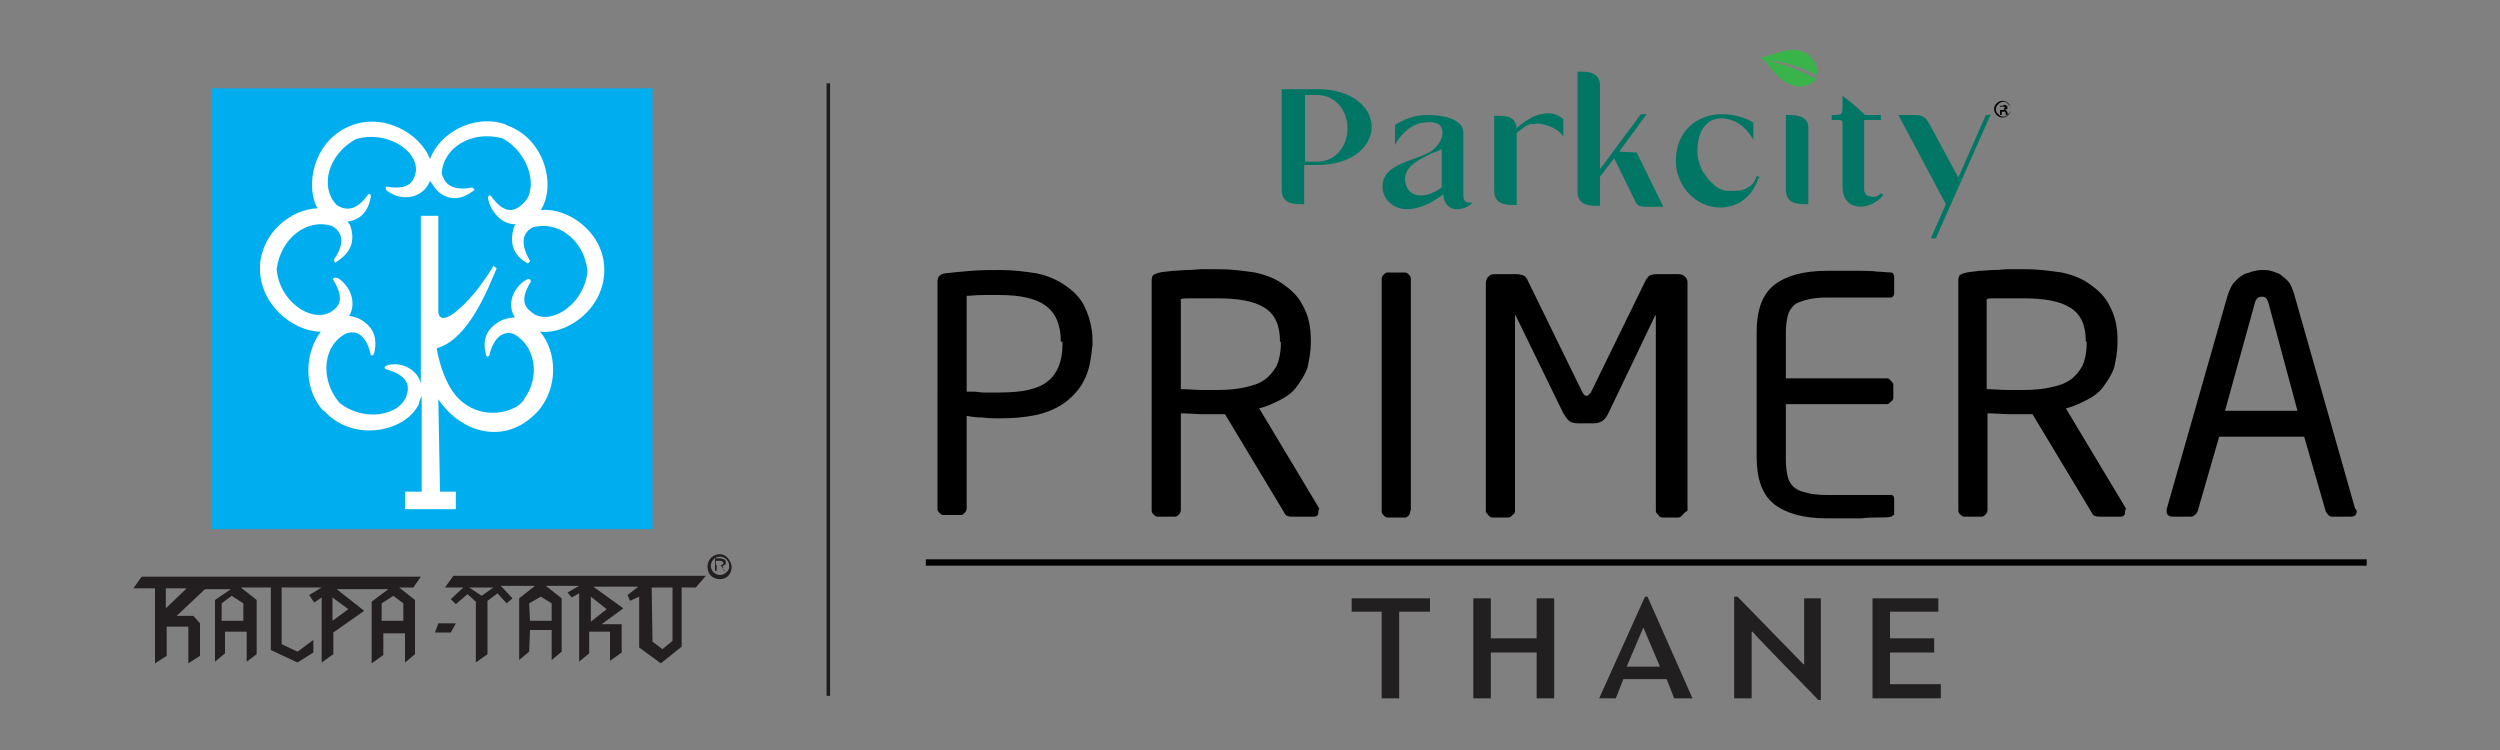 <?xml version="1.0" encoding="utf-8"?>
<!-- Generator: Adobe Illustrator 25.4.1, SVG Export Plug-In . SVG Version: 6.00 Build 0)  -->
<svg version="1.1" id="Layer_1" xmlns="http://www.w3.org/2000/svg" xmlns:xlink="http://www.w3.org/1999/xlink" x="0px" y="0px"
	 viewBox="0 0 300 90" style="enable-background:new 0 0 300 90;" xml:space="preserve">
<rect x="0" y="0" width="300" height="90" fill="#808080" stroke="none"/>
<style type="text/css">
	.st0{fill:none;stroke:#000000;stroke-width:0.76;stroke-miterlimit:10;}
	.st1{fill:none;stroke:#1D1D1B;stroke-width:0.427;stroke-miterlimit:10;}
	.st2{fill:#231F20;}
	.st3{fill-rule:evenodd;clip-rule:evenodd;fill:#00AEEF;}
	.st4{fill-rule:evenodd;clip-rule:evenodd;fill:#FFFFFF;}
	.st5{fill:#221F20;}
	.st6{fill:#39B44A;}
	.st7{fill:#027665;}
</style>
<g>
	<line class="st0" x1="111.1" y1="67.5" x2="284" y2="67.5"/>
	<line class="st1" x1="99.4" y1="10" x2="99.4" y2="83.5"/>
	<g>
		<g>
			<g>
				<path class="st2" d="M50.5,69.2H17l-1,1.4h2.6v9l1.4-0.9v-3.5h2.6v4.4l1.4-0.9v-3.9l-0.8-0.9h-2l3.4-3.2h3.1L25.8,72v7.4l1.2-1
					v-2.6h2.6v3.6l1.2-0.9V72l-1.9-1.5h3.6v7.5l3.2,1.5l1.9-1.2v-1.5l-1.9,1.4l-1.9-0.9v-6.8h4.8l-1.5,0.9l0.6,0.9l0.9-0.6v7.8
					l1.4-1v-2.6l3.7-2.6l-3.3-2.6h6.2l-2,1.5v7.4l1.4-1v-2.6h2.6v3.5l1.2-1v-6.5l-1.9-1.5h1.7L50.5,69.2z M19.9,73v-2.4h2.5L19.9,73
					z M29.2,72.4v2.1h-2.6v-2.1l1.2-0.9L29.2,72.4z M41.8,73.1l-1.9,1.4v-2.8L41.8,73.1z M48.4,72.4v2.1h-2.6v-2.1l1.4-0.9
					L48.4,72.4z"/>
			</g>
			<g>
				<polygon class="st2" points="52.2,75.9 54.1,75.9 54.7,74.8 52.6,74.8 				"/>
			</g>
			<g>
				<path class="st2" d="M53.4,70.5h2.2l-1.5,1.4l0.6,0.6l1.4-1.2l1,0.9v7.3l1.4-1v-6.4l1.2-0.9l1.1,1.2l0.7-0.6l-1.4-1.5h4.1
					l-1.9,1.5v7.4l1.2-1l0.1-2.6h2.6v3.6l1.2-1v-6.4l-1.9-1.5h4l-1.4,0.8l0.5,0.6l0.9-0.5v8.2l1.2-1v-2.6h2.5v3.5l1.4-1v-3.4h-2.4
					l2.6-1.9l-3.6-2.6h5.4l-1.3,1l0.3,0.7l1.1-0.5v6.1l2.6,1.9l2.5-2v-7.1h1.7l1.2-1.4H54.4L53.4,70.5z M78.2,70.5h2.5v6.4l-1.2,1
					L78.3,77L78.2,70.5L78.2,70.5z M70.9,71.6l1.9,1.5l-1.9,1.5V71.6z M66.2,72.4v2.1h-2.6l-0.1-2.1l1.4-0.8L66.2,72.4z M59.2,70.5
					l-1.4,1l-1.5-1H59.2z"/>
			</g>
			<g>
				<path class="st2" d="M86.4,66.5c-0.8,0-1.5,0.6-1.5,1.5s0.6,1.5,1.5,1.5c0.8,0,1.4-0.6,1.4-1.5C87.7,67.2,87.1,66.5,86.4,66.5
					 M86.4,69c-0.6,0-1.1-0.5-1.1-1.1c0-0.6,0.5-1.1,1.1-1.1c0.6,0,1.1,0.5,1.1,1.1C87.6,68.4,87,69,86.4,69"/>
			</g>
			<g>
				<path class="st2" d="M86.7,68L86.7,68c0-0.1,0.2-0.2,0.3-0.2c0.1-0.1,0.1-0.2,0.1-0.3s0-0.2-0.1-0.3c-0.1-0.1-0.1-0.1-0.2-0.1
					s-0.2-0.1-0.3-0.1h-0.7v1.5h0.2v-0.7h0.3c0.1,0,0.1,0,0.1,0c0.1,0,0.1,0,0.1,0.1l0.1,0.1c0.1,0.1,0.1,0.1,0.1,0.2l0.2,0.3H87
					l-0.3-0.3C86.9,68.1,86.8,68.1,86.7,68 M86.4,67.8h-0.5v-0.5h0.5c0.1,0,0.2,0,0.3,0.1c0.1,0.1,0.1,0.1,0.1,0.2
					c0,0.1,0,0.1-0.1,0.1c0,0.1-0.1,0.1-0.1,0.1C86.6,67.8,86.4,67.8,86.4,67.8"/>
			</g>
		</g>
		<g>
			<g>
				<rect x="25.4" y="10.6" class="st3" width="52.9" height="52.9"/>
			</g>
			<g>
				<path class="st4" d="M41.6,15.3C41.7,15.3,41.7,15.3,41.6,15.3c4.1-2,8.8,0.6,10,3.8c1-2.9,5-5.5,9-4.2c0.1,0,0.1,0,0.1,0.1
					c4.6,1.5,6.1,7.2,4.2,10.2c3.2-0.3,7.3,2.5,7.6,6.7c0,0.1,0,0.1,0,0.1c0.3,4.8-4.3,8.2-7.7,7.8c2,2.3,2.3,6.7-0.3,9.6l-0.1,0.1
					c-3.7,3.9-9,2.6-11.8-1.6L52.8,59h1.9v2.1h-6.1V59h2V47.5c-0.1,0.3-0.3,0.6-0.3,0.9c-1.5,3.4-7.9,4.8-11.4,0.9
					c-0.1,0-0.1,0-0.1,0c-2.6-2.9-2.1-7.2-0.3-9.5c-3.3,0-7.5-3.3-7.3-7.9c0-0.1,0-0.1,0-0.1c0.3-4,3.8-6.7,6.9-6.8
					C36.6,22.3,37.6,17.2,41.6,15.3 M50.5,46V25.9h2.1v11.6c0.3,1.8,2.8-0.5,4.3-2.3c0.2-0.2,1.8-2.3,2.3-3.3l0.4,0.3
					c-1,2.3-3.3,8.5-7.2,9.6c0.3,1.8,1.1,4.4,2.5,5.9c2,2.1,4.9,2.3,7.1,1.1c0.4-0.3,0.7-0.5,0.9-0.9c2-2.8,1.3-6.4-1.2-7.8
					c-0.6-0.3-2.3-0.4-3,2.6c-0.3,0.2-0.3,0.1-0.4-0.2c-0.5-2,0.3-3.3,2-4.1c0,0,0.7-0.3,1.5-0.3c-1-1.5-0.3-3.5,1.3-4.5
					c0.5-0.3,0.6,0,0.6,0.2c-1.6,2.6-0.4,3.3,0.4,3.9c2.3,1.3,6.1-1.4,6.4-5.2c-0.4-3.8-3.7-6.1-6.6-5.2c-0.6,0.3-1.9,1.3-0.3,4
					c-0.1,0.3-0.3,0.3-0.3,0.3c-1.8-1-2.2-2.6-1.6-4.4c0,0,0.1-0.2,0.2-0.3c-1.5,0.1-2.9-1.3-3.3-2.9c-0.2-0.6,0.3-0.6,0.3-0.5
					c1.8,2.5,3,1.7,3.8,1c2-1.7,0.9-6.1-2.4-7.9c-3.7-1-7.1,1.1-7.3,4.2c0.2,0.6,0.6,2.3,3.7,1.7c0.3,0.3,0.3,0.3,0.1,0.4
					c-1.7,1.3-3.3,1.1-4.5-0.2c0,0-0.3-0.4-0.7-1c-0.8,2.1-3.3,2.5-5,1.3c-0.5-0.3-0.3-0.6-0.2-0.6c3,0.5,3.3-0.9,3.5-1.8
					c0.3-2.6-3.6-5-7.2-3.9c-3.3,1.8-4.4,5.7-2.3,7.9c0.5,0.3,2,1.3,3.8-1.3c0.3-0.1,0.3,0.2,0.3,0.3c-0.3,1.8-1.3,2.8-2.8,3
					c0.2,0.3,0.3,0.4,0.3,0.4c0.6,1.7,0.3,3.2-1.6,4.4c-0.2,0.2-0.3,0.1-0.3-0.3c1.8-2.6,0.3-3.7-0.3-4c-2.9-0.9-6.1,1.4-6.6,5.2
					c0.3,3.8,4,6.4,6.4,5.2c0.8-0.5,2-1.3,0.4-3.9c-0.1-0.2,0.1-0.4,0.6-0.2c1.5,1,2.2,3,1.3,4.5c0.6,0.1,1.1,0.3,1.1,0.3
					c1.6,0.8,2.4,2.1,1.9,4.2c-0.1,0.3-0.3,0.3-0.4,0.2c-0.7-3.1-2.3-2.8-2.9-2.6c-2.8,1.3-3.3,5.4-0.9,8.3c2.9,2.4,7.4,1.6,8.1-0.9
					c0.3-0.9,0.4-2.3-2.5-3.1c-0.2-0.1-0.3-0.3,0.3-0.5C48.3,43.4,50.1,44.4,50.5,46"/>
			</g>
		</g>
	</g>
	<g>
		<polygon class="st5" points="171.6,73.4 167.9,73.4 167.9,83.8 165.8,83.8 165.8,73.4 162.2,73.4 162.2,71.8 171.6,71.8 		"/>
		<polygon class="st5" points="186.5,83.8 184.4,83.8 184.4,78.3 178.9,78.3 178.9,83.8 176.8,83.8 176.8,71.8 178.9,71.8 
			178.9,76.6 184.4,76.6 184.4,71.8 186.5,71.8 		"/>
		<path class="st5" d="M200.9,83.8l-0.9-2.3h-5.2l-0.9,2.3h-2l5.5-12.2h0.3l5.4,12.2H200.9z M197.2,75.3l-2,4.7h4L197.2,75.3
			L197.2,75.3z"/>
		<path class="st5" d="M210.1,83.8h-2V71.6h0.4l7.9,8.1h0.1v-7.9h2V84h-0.3c-0.4-0.4-1.7-1.8-3.9-4c-2.1-2.2-3.5-3.6-4-4.2h-0.1
			V83.8z"/>
		<polygon class="st5" points="232.9,82.1 232.9,83.8 224.7,83.8 224.7,71.8 232.6,71.8 232.6,73.4 226.8,73.4 226.8,76.6 
			232.1,76.6 232.1,78.3 226.8,78.3 226.8,82.1 		"/>
	</g>
	<g>
		<path d="M130.1,45.6c-0.5,1.1-1.4,2-2.3,2.7c-1,0.7-2.1,1.2-3.5,1.5s-2.8,0.4-4.4,0.4c-0.6,0-1.3,0-2-0.1c-0.8,0-1.4-0.1-1.9-0.2
			v11.1c0,0.2-0.1,0.4-0.2,0.5c-0.2,0.2-0.3,0.3-0.5,0.3h-2.1c-0.2,0-0.3-0.1-0.5-0.3c-0.2-0.2-0.2-0.3-0.2-0.5V33.8
			c0-0.6,0.3-0.9,0.9-1c0.9-0.1,1.9-0.2,3.1-0.3c1.2-0.1,2.4-0.1,3.5-0.1c1.6,0,3.1,0.2,4.4,0.4c1.4,0.3,2.5,0.8,3.5,1.5
			s1.8,1.5,2.3,2.6c0.5,1.1,0.9,2.4,0.9,4v0.5C130.9,43.2,130.7,44.5,130.1,45.6 M127.3,41c0-2-0.6-3.4-1.8-4.3
			c-1.2-0.9-3.1-1.3-5.6-1.3c-0.6,0-1.3,0-2,0s-1.4,0.1-1.9,0.1V47c0.3,0,0.5,0,0.9,0c0.3,0,0.7,0.1,1.1,0.1c0.3,0,0.8,0,1.1,0
			c0.3,0,0.7,0,0.9,0c2.7,0,4.6-0.4,5.8-1.4c1.1-0.9,1.7-2.4,1.7-4.4V41H127.3z"/>
		<path d="M158.2,61.5c0,0.3-0.2,0.5-0.5,0.5h-2.6c-0.3,0-0.4,0-0.6-0.1c-0.2,0-0.3-0.2-0.4-0.4l-7.1-11.8h-0.3h-0.6
			c-0.7,0-1.3,0-1.9,0c-0.6,0-1.5-0.1-2.5-0.1v11.6c0,0.2-0.1,0.4-0.2,0.5c-0.2,0.2-0.3,0.3-0.5,0.3h-2.1c-0.2,0-0.3-0.1-0.5-0.3
			c-0.2-0.2-0.2-0.3-0.2-0.5V33.6c0-0.3,0.1-0.5,0.2-0.6c0.2-0.1,0.3-0.2,0.8-0.3c0.4-0.1,0.9-0.1,1.5-0.2c0.6,0,1.2-0.1,1.8-0.1
			s1.3-0.1,1.9-0.1c0.6,0,1.3,0,1.8,0c1.5,0,3,0.2,4.4,0.4c1.4,0.3,2.6,0.8,3.5,1.5c1,0.7,1.8,1.5,2.3,2.6c0.6,1.1,0.9,2.4,0.9,4
			v0.3c0,1.1-0.2,2.1-0.4,3c-0.3,0.9-0.8,1.6-1.3,2.3s-1.2,1.2-2,1.6c-0.8,0.4-1.6,0.8-2.5,1l7.2,12
			C158.2,61.3,158.2,61.4,158.2,61.5 M153.6,41c0-2-0.6-3.3-1.9-4.1c-1.3-0.8-3.2-1.1-5.6-1.1H145c-0.4,0-0.8,0-1.2,0
			c-0.4,0-0.8,0-1.2,0c-0.3,0-0.7,0-0.9,0.1v10.8c0.9,0,1.7,0.1,2.5,0.1s1.5,0,1.9,0c1.2,0,2.3-0.1,3.2-0.3c0.9-0.2,1.7-0.4,2.4-0.9
			c0.6-0.4,1.1-1,1.5-1.7c0.3-0.7,0.5-1.6,0.5-2.6V41z"/>
		<path d="M169.1,61.8c-0.2,0.2-0.3,0.3-0.5,0.3h-2.1c-0.2,0-0.3-0.1-0.5-0.3c-0.2-0.2-0.2-0.3-0.2-0.5V33.5c0-0.2,0.1-0.4,0.2-0.5
			c0.2-0.2,0.3-0.3,0.5-0.3h2.1c0.2,0,0.3,0.1,0.5,0.3c0.2,0.2,0.2,0.3,0.2,0.5v27.7C169.2,61.4,169.2,61.6,169.1,61.8"/>
		<path d="M201.9,61.8c-0.2,0.2-0.3,0.3-0.5,0.3h-1.9c-0.2,0-0.4-0.1-0.5-0.3c-0.2-0.2-0.3-0.3-0.3-0.5V37.9v-0.1l-0.1,0.1L193,49.6
			c-0.2,0.4-0.4,0.7-0.7,0.9c-0.3,0.2-0.6,0.3-1.1,0.3h-1.8c-0.5,0-0.9-0.1-1.1-0.3c-0.3-0.2-0.4-0.5-0.7-0.9l-5.7-11.7l-0.1-0.1
			v0.1v23.4c0,0.2-0.1,0.4-0.3,0.5c-0.2,0.2-0.3,0.3-0.5,0.3h-1.9c-0.2,0-0.4-0.1-0.5-0.3c-0.2-0.2-0.3-0.3-0.3-0.5V34
			c0-0.3,0.1-0.6,0.3-0.8c0.3-0.3,0.5-0.3,0.8-0.3h2.6c0.3,0,0.7,0.1,0.9,0.2c0.2,0.1,0.3,0.3,0.4,0.5l6.6,13.5
			c0.2,0.3,0.3,0.4,0.5,0.4c0.2,0,0.3-0.2,0.5-0.4l6.6-13.5c0.2-0.3,0.3-0.4,0.4-0.5c0.2-0.1,0.4-0.2,0.9-0.2h2.6
			c0.3,0,0.6,0.1,0.8,0.3c0.3,0.3,0.3,0.5,0.3,0.8v27.3C202.2,61.4,202.1,61.6,201.9,61.8"/>
		<path d="M227.1,61.9C227,62,227,62,226.9,62c-0.3,0.1-0.9,0.1-1.5,0.1c-0.6,0-1.3,0-2,0.1c-0.8,0-1.5,0-2.2,0h-2
			c-2.8,0-4.9-0.6-6.3-1.7s-2.1-3-2.1-5.6V39.8c0-2.6,0.7-4.5,2.1-5.6s3.5-1.7,6.3-1.7c0.6,0,1.2,0,2,0c0.7,0,1.5,0,2.1,0
			s1.4,0,2,0.1c0.6,0,1.2,0.1,1.6,0.1c0.2,0,0.3,0.1,0.3,0.2c0.1,0.1,0.1,0.3,0.1,0.3v2c0,0.3-0.2,0.5-0.4,0.5h-7.6
			c-1,0-1.9,0.1-2.6,0.3c-0.6,0.2-1.1,0.3-1.5,0.7c-0.3,0.3-0.6,0.8-0.7,1.3c-0.1,0.5-0.2,1.1-0.2,1.9v5.5h12.1
			c0.2,0,0.4,0.1,0.5,0.3c0.2,0.2,0.3,0.3,0.3,0.5v1.5c0,0.2-0.1,0.4-0.3,0.5c-0.2,0.2-0.3,0.3-0.5,0.3h-12.1v6.7
			c0,0.8,0.1,1.4,0.2,1.9c0.1,0.5,0.3,0.9,0.7,1.3c0.3,0.3,0.9,0.6,1.5,0.7c0.6,0.2,1.5,0.3,2.6,0.3h7.6c0.3,0,0.4,0.2,0.4,0.5v2
			C227.3,61.7,227.2,61.8,227.1,61.9"/>
		<path d="M255,61.5c0,0.3-0.2,0.5-0.5,0.5H252c-0.3,0-0.4,0-0.6-0.1c-0.2,0-0.3-0.2-0.4-0.4l-7.1-11.8h-0.3h-0.7
			c-0.7,0-1.3,0-1.9,0c-0.6,0-1.5-0.1-2.5-0.1v11.6c0,0.2-0.1,0.4-0.2,0.5c-0.2,0.2-0.3,0.3-0.5,0.3h-2.1c-0.2,0-0.3-0.1-0.5-0.3
			c-0.2-0.2-0.2-0.3-0.2-0.5V33.6c0-0.3,0.1-0.5,0.2-0.6c0.2-0.1,0.3-0.2,0.8-0.3s0.9-0.1,1.5-0.2c0.6,0,1.2-0.1,1.8-0.1
			c0.6,0,1.3-0.1,1.9-0.1c0.6,0,1.3,0,1.8,0c1.5,0,3,0.2,4.4,0.4c1.4,0.3,2.6,0.8,3.5,1.5c1,0.7,1.8,1.5,2.3,2.6
			c0.6,1.1,0.9,2.4,0.9,4v0.3c0,1.1-0.2,2.1-0.4,3c-0.3,0.9-0.8,1.6-1.3,2.3s-1.2,1.2-2,1.6s-1.6,0.8-2.5,1l7.2,12
			C255,61.3,255,61.4,255,61.5 M250.3,41c0-2-0.6-3.3-1.9-4.1c-1.3-0.8-3.2-1.1-5.6-1.1h-1.1c-0.4,0-0.8,0-1.2,0c-0.4,0-0.8,0-1.2,0
			c-0.3,0-0.7,0-0.9,0.1v10.8c0.9,0,1.7,0.1,2.5,0.1s1.5,0,1.9,0c1.2,0,2.3-0.1,3.2-0.3c0.9-0.2,1.7-0.4,2.4-0.9
			c0.6-0.4,1.1-1,1.5-1.7c0.3-0.7,0.5-1.6,0.5-2.6V41z"/>
		<path d="M282.8,61.4c0,0.4-0.3,0.6-0.7,0.6h-2.3c-0.2,0-0.3-0.1-0.4-0.2c-0.1-0.1-0.2-0.3-0.3-0.4l-2.6-9h-10.2l-2.6,9
			c-0.1,0.2-0.2,0.3-0.3,0.4c-0.2,0.1-0.3,0.2-0.4,0.2h-2.3c-0.4,0-0.7-0.2-0.7-0.6c0-0.2,0-0.3,0-0.3l7.3-25.6
			c0.2-0.6,0.4-1.1,0.7-1.5c0.3-0.3,0.6-0.7,1-0.9c0.3-0.3,0.8-0.3,1.2-0.5c0.4-0.1,0.8-0.2,1.2-0.2c0.3,0,0.8,0,1.1,0.1
			c0.4,0.1,0.8,0.3,1.1,0.4c0.3,0.3,0.7,0.5,1,0.9c0.3,0.3,0.5,0.9,0.7,1.5l7.3,25.7C282.8,61.2,282.8,61.3,282.8,61.4 M272.2,36.3
			c-0.2-0.5-0.3-0.7-0.8-0.7c-0.4,0-0.7,0.3-0.8,0.7l-3.6,13h8.7L272.2,36.3z"/>
	</g>
	<g>
		<path class="st6" d="M212.2,7.3c1-0.1,2.6,0.4,3.8,0.8c0.7,0.3,1.4,0.6,2,0.9c0.1-0.2,0.1-0.3,0.1-0.4c0-0.5-0.2-0.9-0.5-1.4
			c-1.8-2.3-4.2-0.7-6.3-0.3c0,0,0.7,0.6,1.1,1.2c0.5,0.6,1.1,1.2,1.6,1.6c0.4,0.3,0.9,0.4,1.4,0.6c0.5,0.1,0.9,0.1,1.2,0
			c0.3-0.1,0.5-0.2,0.8-0.3c0.2-0.2,0.3-0.3,0.4-0.4l0.1-0.2C216,8.5,214.2,7.7,212.2,7.3"/>
		<path class="st7" d="M214.8,13.8h-0.5v9c0,1.5,1.2,1.7,2.2,1.7h0.5v-9C217.1,14.1,215.9,13.8,214.8,13.8"/>
		<path class="st7" d="M194.3,18.2l3.3-4.5h-0.3l0,0h-0.4l-4.9,6.6v-10c0-1.5-1.2-1.7-2.2-1.7h-0.5v14.4c0,1.5,1.2,1.7,2.2,1.7h0.5
			v-3.5l1.7-2.2l2.5,5.1c0.4,0.9,0.8,0.7,3.3,0.7h0.1l-3.2-6.5L194.3,18.2L194.3,18.2z"/>
		<path class="st7" d="M238.6,13.8L238.6,13.8h-0.3l-3.3,7.5l-3.4-6.3c-0.5-0.9-0.8-1.2-1.9-1.2h-1.9l5.7,10.7l-1.8,4.1h0.3l1.6-3.8
			l0,0l-1.6,3.8h0.3l6.6-14.9L238.6,13.8L238.6,13.8z"/>
		<path class="st7" d="M158.1,10.7h-4.3v12.1c0,1.5,1.2,1.7,2.2,1.7h0.5v-4.7h1.5c4.4,0,6.6-2.3,6.6-4.6
			C164.6,13,162.4,10.7,158.1,10.7 M158,19.4h-1.4v-8h1.4c2.4,0,3.7,2,3.7,4C161.7,17.4,160.4,19.4,158,19.4"/>
		<path class="st7" d="M175.6,23.2L175.6,23.2v-7.4l0,0l0,0l0,0l0,0c-0.1-1.4-2.1-2-4.3-2c-1.6,0-2.8,0.5-3.9,1.2v2.4
			c0.8-1.5,2.1-2.6,3.6-2.7c1.4-0.2,2.1,0.3,2.1,1.2c0,1-0.8,1.9-1.6,2.4c-2.1,1.1-5.6,1.4-5.6,4.1c0,1.5,1.3,2.7,2.9,2.7
			c1.8,0,3.3-1,4.3-1.7l0,0l0.1-0.1c0,1,0.6,1.8,1.6,1.8c0.8,0,1.5-0.3,1.9-0.8C175.8,24.4,175.6,24.1,175.6,23.2 M169.1,22.9
			L169.1,22.9c-0.3-0.4-0.5-0.9-0.5-1.5c0.1-1.4,1.4-2.1,2.8-2.8c0.5-0.3,1.1-0.4,1.6-0.7v4.6C172.2,23.1,170.3,24.1,169.1,22.9"/>
		<path class="st7" d="M185.8,13.6c-1.5,0-2.6,0.8-3.5,1.5l-0.3,0.3c-0.1-1.4-1.2-1.5-2.2-1.5h-0.5v9c0,1.5,1.2,1.7,2.2,1.7h0.5V16
			l0.3-0.3c0.3-0.2,0.4-0.3,0.7-0.5c0.1-0.1,0.3-0.2,0.4-0.2l0.2-0.1h0.1h0.2h0.2l0,0c0.3-0.1,0.6-0.1,0.9,0
			c1.2,0.2,2.2,0.8,2.6,1.5v-2.1C187,13.8,186.5,13.6,185.8,13.6"/>
		<path class="st7" d="M225.7,23.2L225.7,23.2c-0.3,0.3-0.7,0.5-1.1,0.4c-0.2,0-0.3-0.1-0.4-0.1h-0.1l-0.1-0.1l0,0
			c-0.1-0.1-0.2-0.2-0.2-0.3l-0.1-0.2c0-0.2,0-0.3,0-0.4v-1.2v-6.9h2v-0.6h-1.9l0,0l0,0c-0.9-0.9-1.9-1.7-2.7-2.3v1.2
			c0,1.1-0.1,1.1-1.3,1.1v0.6h0.6c0.7,0,0.7,0,0.7,0.7v7.3c0,1.7,1,2.4,2.2,2.4c0.9,0,2-0.5,2.7-1.4l0,0l0,0L225.7,23.2z"/>
		<path class="st7" d="M211.2,21.3l-0.4-0.2l-0.1,0.3c-0.3,0.9-1.3,1.5-2.5,1.5c-0.2,0-0.3,0-0.4,0l0,0l0,0c-0.1,0-0.2,0-0.3,0h-0.1
			h-0.2c-0.6-0.1-1.1-0.3-1.5-0.7c-0.3-0.3-0.8-0.7-1.1-1.3l-0.2-0.2c-0.5-0.9-0.8-2-0.7-3c0.1-1.9,1-3.5,2.9-3.5
			c1.4,0,2.9,0.9,3.8,2.6v-0.2V15v-0.3c-0.8-0.5-2.2-1-3.8-1c-2.9,0-5.5,2-5.5,5.6l0,0l0,0c0,0.7,0.1,1.3,0.3,1.8
			c0.8,2.4,2.9,3.8,5,3.8c2,0,3.8-1.1,4.6-3.5L211.2,21.3L211.2,21.3L211.2,21.3L211.2,21.3L211.2,21.3L211.2,21.3L211.2,21.3z"/>
		<path d="M241,13.8c-0.2,0.2-0.4,0.3-0.7,0.3s-0.5-0.1-0.7-0.3c-0.2-0.2-0.3-0.4-0.3-0.7c0-0.3,0.1-0.5,0.3-0.7
			c0.2-0.2,0.4-0.3,0.7-0.3s0.5,0.1,0.7,0.3c0.2,0.2,0.3,0.4,0.3,0.7C241.3,13.4,241.2,13.6,241,13.8 M239.8,12.5
			c-0.2,0.2-0.3,0.3-0.3,0.6c0,0.3,0.1,0.4,0.3,0.6c0.2,0.2,0.3,0.3,0.6,0.3c0.3,0,0.4-0.1,0.6-0.3c0.2-0.2,0.3-0.3,0.3-0.6
			c0-0.3-0.1-0.4-0.3-0.6c-0.2-0.2-0.3-0.3-0.6-0.3S239.9,12.4,239.8,12.5 M240.4,12.6c0.2,0,0.3,0,0.3,0c0.1,0.1,0.2,0.2,0.2,0.3
			s0,0.2-0.1,0.2c0,0-0.1,0-0.2,0.1c0.1,0,0.2,0.1,0.2,0.1c0,0.1,0.1,0.1,0.1,0.2v0.1v0.1v0.1l0,0h-0.2l0,0l0,0l0,0v-0.1
			c0-0.1,0-0.2-0.1-0.3c0,0-0.1,0-0.2,0h-0.2v0.4H240v-1.1H240.4z M240.5,12.8c-0.1,0-0.1,0-0.3,0h-0.2v0.4h0.2c0.1,0,0.2,0,0.2,0
			c0.1,0,0.1-0.1,0.1-0.2C240.6,12.9,240.6,12.8,240.5,12.8"/>
	</g>
</g>
</svg>
